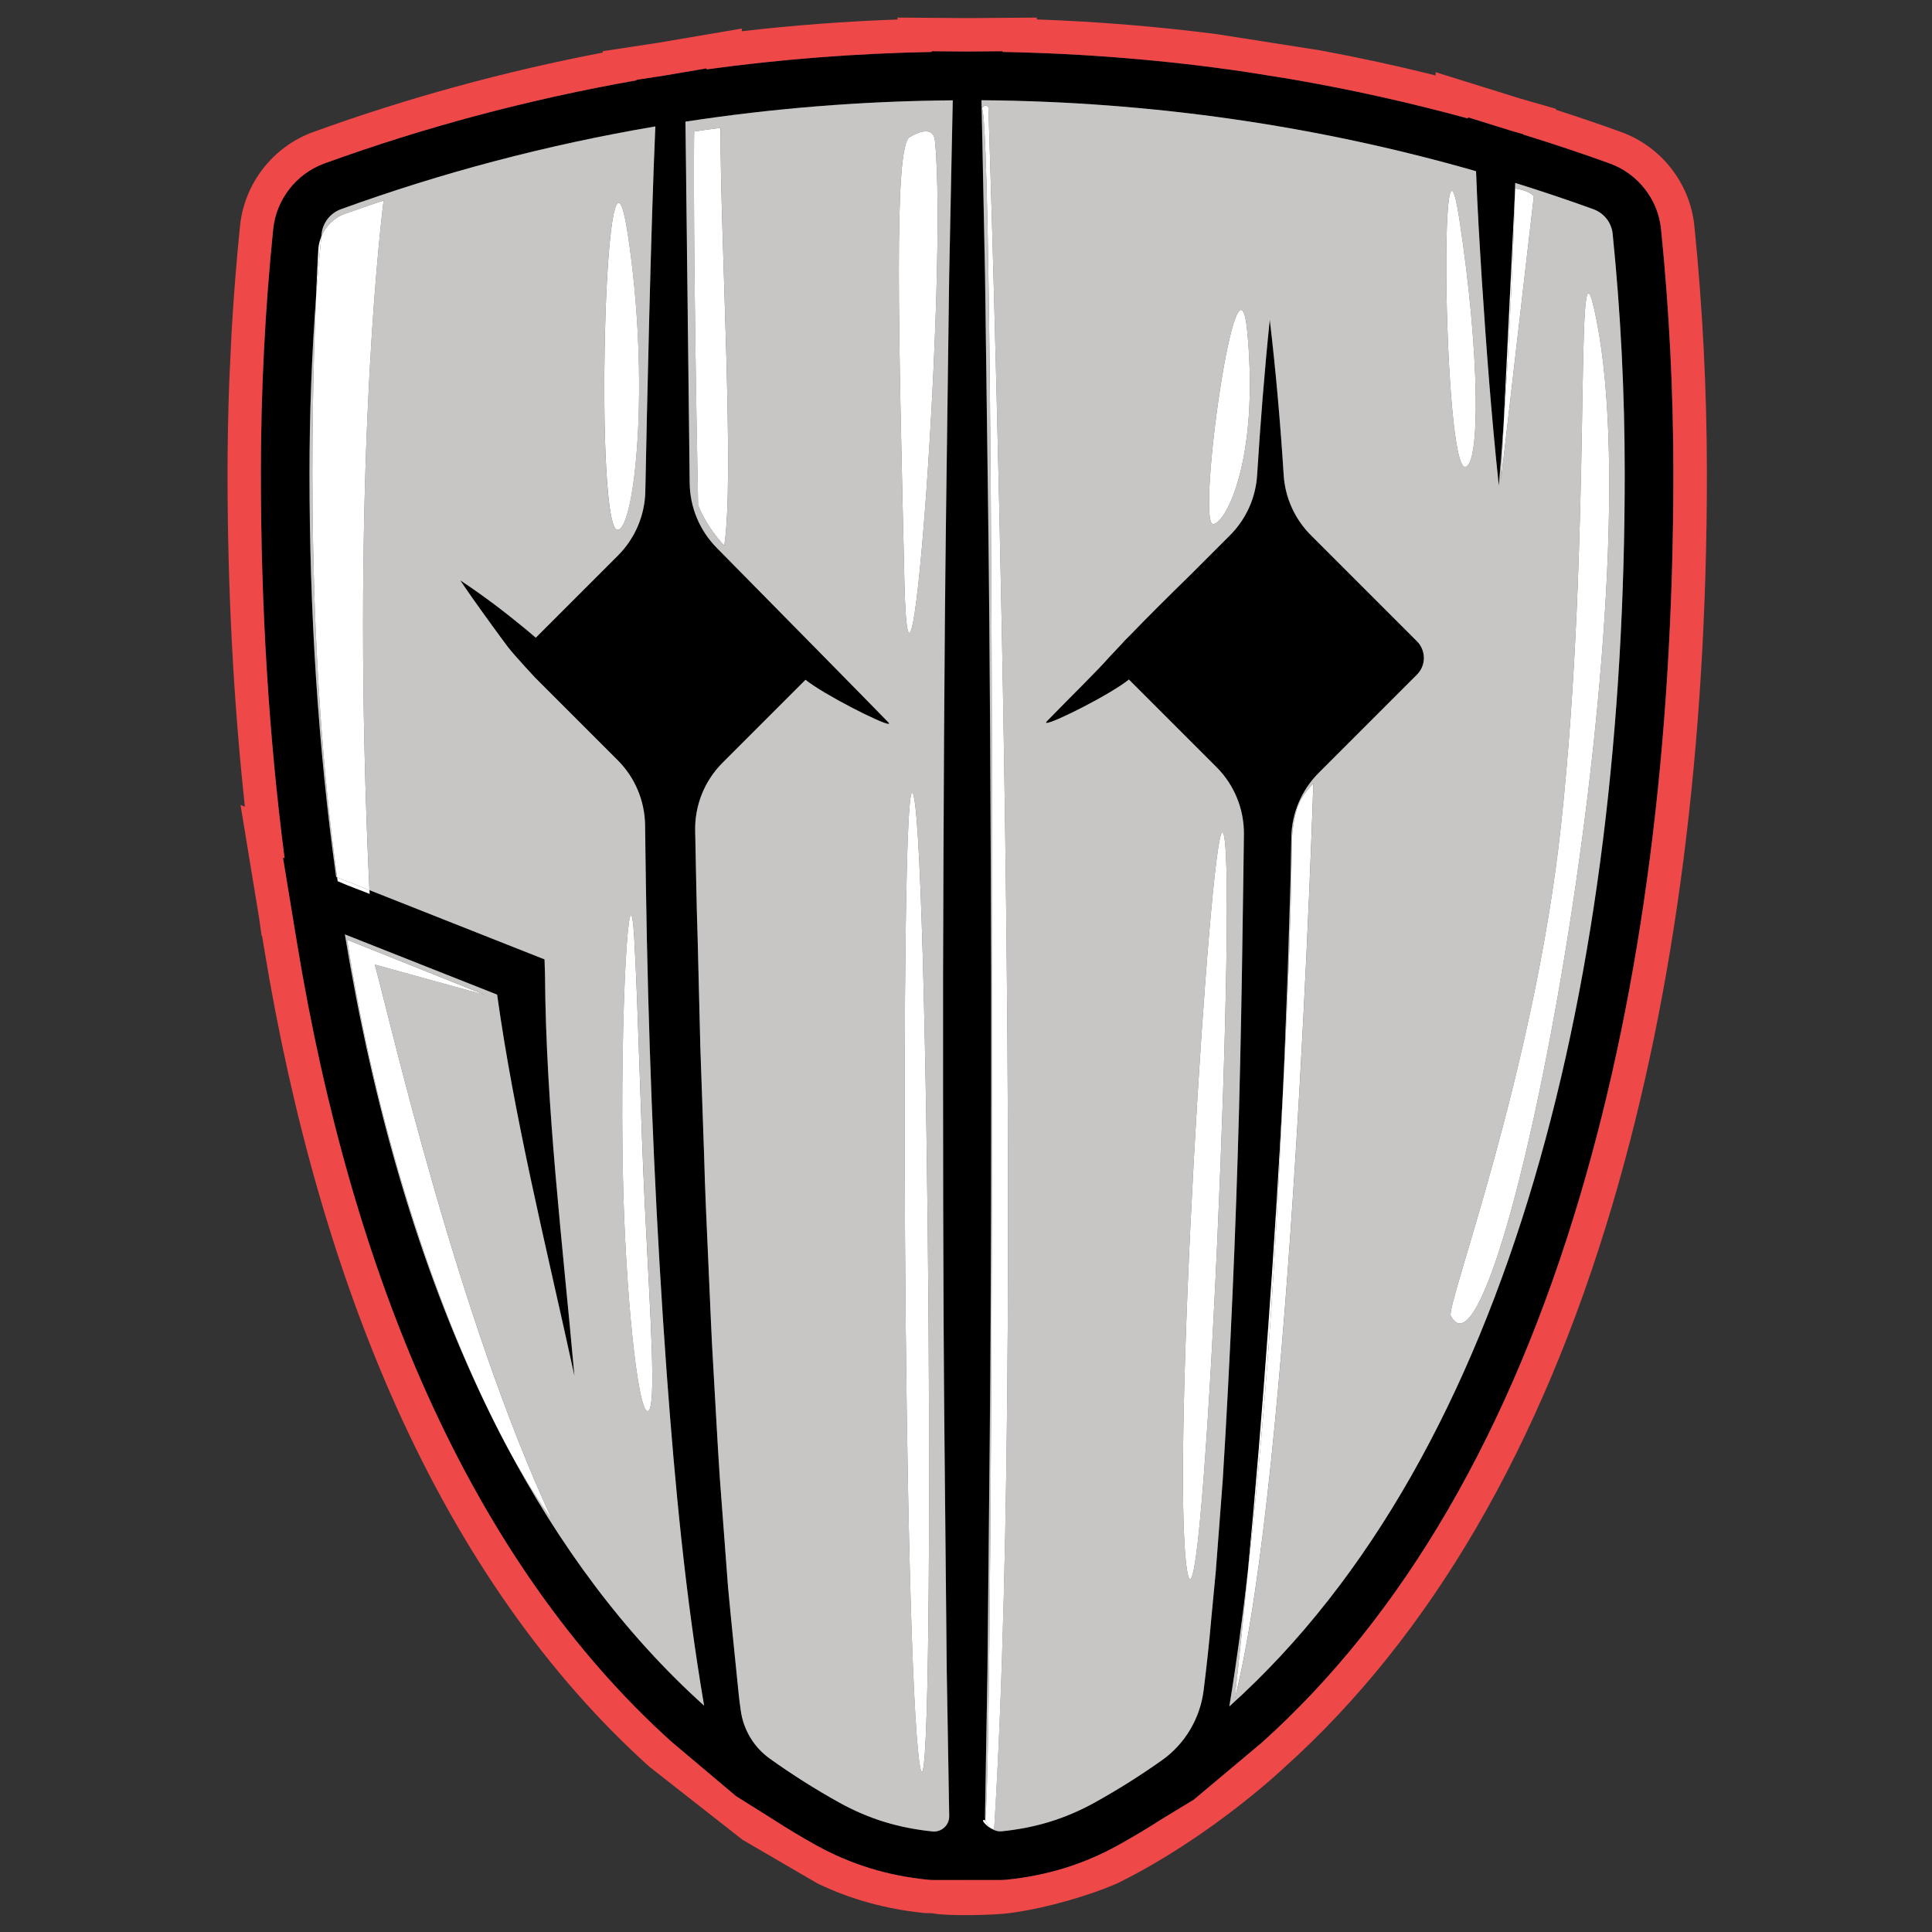 <?xml version="1.0" encoding="utf-8"?>
<svg xmlns="http://www.w3.org/2000/svg" xmlns:xlink="http://www.w3.org/1999/xlink" version="1.1" id="Layer_1" x="0px" y="0px" viewBox="0 0 800 800" style="enable-background:new 0 0 800 800;">
<rect x="0" y="0" width="800" height="800" fill="#333333" stroke="none"/>
<style type="text/css">
	.st0{fill:#EF4849;}
	.st1{fill:#C7C6C5;}
	.st2{fill:#FFFFFF;}
</style>
<g>
	<path d="M666.61,67.72c-10.59-3.83-21.77-7.6-33.21-11.17l-2.62-0.82v-0.14l-5.33-1.53l-17.58-5.48l-0.01,0.49&#xA;		c-24.21-6.63-48.76-12.08-73.58-16.34l-18.11-2.9c-33.33-4.92-67.08-7.68-101.04-8.31l0.01-0.3l-14.73,0.12l-14.62-0.12l0.01,0.3&#xA;		c-31.13,0.58-62.4,2.99-93.23,7.22l0.02-0.42l-17.65,3l-11.41,1.74v0.22C219.3,41.05,175.85,52.61,134.3,67.7&#xA;		c-11.62,4.22-19.94,14.91-21.19,27.21c-3.38,33.33-5.1,67.34-5.1,101.1c0,55.46,3.3,109.03,9.82,159.39l-0.66-0.25l5.76,35.04&#xA;		c11.53,70.19,29.64,133.06,53.85,186.9c26.57,59.08,60.65,107.58,101.29,144.16l26.7,22.5l15.17,9.52&#xA;		c5.93,3.82,11.94,7.46,18.01,10.82c14.24,7.88,29.31,12.55,46.09,14.26c0.9,0.09,1.8,0.14,2.69,0.14c4.87,0,22.65-0.01,27.51-0.01&#xA;		c0.9,0,1.82-0.05,2.72-0.14c16.73-1.73,31.77-6.38,45.98-14.25c6.08-3.36,12.1-6.96,18.02-10.77l13.37-8.12l28.14-23.6&#xA;		c58.58-52.57,102.97-128.92,131.94-226.92c25.54-86.43,38.49-186.9,38.47-298.64c0-33.8-1.71-67.86-5.11-101.22&#xA;		C686.54,82.57,678.23,71.94,666.61,67.72z M209.16,597.59c-2.77-5.22-5.56-10.76-8.33-16.59c-27.48-57.24-46.4-123.33-58.03-194.08&#xA;		l63.04,24.94c3.59,25.75,8.54,51.08,13.89,76.22c5.83,27.34,12.22,54.44,18.13,81.69c-4.97-55.5-11.83-111.09-12.19-166.05&#xA;		l-0.2-6.45l-6.35-2.51l-66.15-26.17c0.02,0.52,0.05,1.04,0.07,1.57c-3.75-1.58-7.85-2.91-13.23-5.27&#xA;		c-0.07-0.53-0.15-1.06-0.22-1.59l-0.41-0.16c-7.53-53.93-11.04-110.23-11.04-167.11c0-24.61,0.92-48.97,2.71-73.05&#xA;		c0.33-7.86,0.66-14.45,0.94-19.54c0.1-1.93,0.54-3.78,1.25-5.5c0.03-0.33,0.06-0.66,0.09-0.99c0.47-4.69,3.59-8.71,8.03-10.32&#xA;		c41.6-15.11,85.15-26.63,130.19-34.28c-1.84,41.01-3.5,118.06-4.15,151.06c-0.2,10.01-4.26,19.54-11.34,26.62l-34.02,34.02&#xA;		c-1.23-1.03-2.44-2.07-3.66-3.1c-4.42-3.64-8.9-7.22-13.48-10.67c-4.6-3.45-9.29-6.78-14.12-9.96c3.21,4.82,6.52,9.51,9.88,14.14&#xA;		c3.38,4.62,6.46,9,9.9,13.53c2.72,3.52,11.06,12.46,11.06,12.46c1.53,1.56,3.09,3.12,4.67,4.67l29.67,29.67&#xA;		c7.16,7.16,11.22,16.83,11.34,26.96c0.19,15.82,0.43,31.66,0.74,47.49c1.26,59.95,3.88,119.9,8.22,179.79&#xA;		c3.38,45.84,7.71,91.73,15.46,137.27C258.65,676.69,231.39,639.83,209.16,597.59z M393.07,114.27l-1.27,96.33&#xA;		c-0.83,64.22-1.05,128.44-1.26,192.66c-0.02,64.22-0.03,128.44,0.58,192.66l0.95,96.33c0.37,19.91,0.65,39.84,1.01,59.75&#xA;		c0.06,3.76-3.19,6.73-6.94,6.35c-13.67-1.4-26.06-5.03-38.4-11.85c-10.04-5.56-19.69-11.68-28.96-18.31&#xA;		c-6.57-4.7-10.9-11.9-12.01-19.9c-0.41-2.93-0.75-5.57-0.86-6.85c-1.47-14.82-3.07-29.58-4.42-44.4l-3.36-44.57&#xA;		c-1.01-14.87-1.75-29.78-2.63-44.67c-0.94-14.87-1.44-29.8-2.14-44.71c-0.65-14.91-1.4-29.82-1.77-44.75l-1.56-44.77l-1.11-44.81&#xA;		c-0.5-14.93-0.71-29.87-1.03-44.82c-0.2-10.53,3.9-20.68,11.34-28.11l34.35-34.35c7.69,6.16,31.59,18.26,34.36,18.26&#xA;		c0.36,0,0.36-0.21-0.07-0.65c-6.89-7.14-50.39-51.28-71.11-72.31c-7.04-7.15-11.03-16.73-11.14-26.75l-1.71-149.68&#xA;		c36.05-5.5,73-8.53,110.68-8.82C394,65.78,393.6,90.03,393.07,114.27z M509.02,706.6c3.04-18.54,5.54-37.15,7.68-55.78&#xA;		c6.39-66.91,11.37-138.39,14.5-198.05c0.18-4.07,0.37-8.14,0.54-12.22l1.48-38.52l1.16-38.53l0.31-16.77&#xA;		c0.19-10.03,4.25-19.59,11.34-26.68l40.69-40.69c3.81-3.81,3.81-9.99,0-13.8l-43.93-43.93c-6.66-6.66-10.66-15.51-11.26-24.9&#xA;		c-1.37-21.45-3.22-42.89-5.76-64.32c-2.21,21.46-3.89,42.91-5.24,64.35c-0.59,9.41-4.6,18.27-11.26,24.93l-16.48,16.48&#xA;		c-8.68,8.48-16.89,16.6-24.96,24.96l-2.43,2.43c-0.2,0.2-0.35,0.43-0.52,0.64c-1.89,1.97-3.76,3.96-5.64,5.98&#xA;		c-4.49,5.22-16.69,17.12-25.76,26.48c-0.47,0.49-0.46,0.71-0.07,0.71c2.88,0,26.48-11.86,34.03-17.97l36.28,36.28&#xA;		c7.41,7.4,11.49,17.5,11.34,27.99c-0.08,5.82-0.15,11.63-0.23,17.45c-0.34,25.62-0.74,51.23-1.31,76.85&#xA;		c-1.14,51.22-3.17,102.4-6.07,153.48l-1.14,19.16l-1.45,19.12l-1.46,19.12l-1.82,19.07c-0.86,10.04-1.95,20.04-3.2,30.01&#xA;		c-1.46,11.64-7.68,22.17-17.25,28.96c-8.97,6.35-18.28,12.22-27.96,17.58c-12.3,6.81-24.67,10.44-38.3,11.84&#xA;		c-1.55,0.16-3.01-0.25-4.2-1.05c-2.17-0.85-5.09-4.39-2.91-3.48c0.07,0.03,0.13-0.2,0.19-0.61c-0.08-0.42-0.12-0.85-0.11-1.3&#xA;		c0.36-19.88,0.64-39.77,1.01-59.64l0.95-96.33c0.6-64.22,0.6-128.44,0.58-192.66c-0.21-64.22-0.43-128.44-1.26-192.66l-1.27-96.33&#xA;		c-0.53-24.24-0.92-48.49-1.48-72.73c71.3,0.54,140.05,10.81,204.8,29.39c0.52,14.9,1.46,29.77,2.37,44.67&#xA;		c0.94,14.26,1.93,28.51,3.08,42.77c1.16,14.26,2.46,28.52,3.98,42.79c0.76-8.79,1.44-17.58,2.05-26.38l4.62-94.52&#xA;		c0.04-1.49,0.09-2.98,0.12-4.47c10.9,3.39,21.7,7.01,32.34,10.88c4.41,1.6,7.55,5.55,8,10.19c3.3,32.54,5,65.63,5,99.18&#xA;		C672.77,402.18,626.91,600.81,509.02,706.6z"/>
	<path class="st0" d="M671.36,54.7c-8.7-3.16-17.78-6.26-27.07-9.24l-0.01-0.41l-14.83-4.25l-34.98-10.91l-0.02,1.34&#xA;		c-15.74-3.93-31.61-7.38-47.59-10.34l-42.94-6.74c-24.68-3.19-49.58-5.22-74.6-6.1l0.02-0.76L400.49,7.5l-28.84-0.22l0.02,0.79&#xA;		c-21.55,0.78-43.11,2.37-64.52,4.87l0.05-1.12l-34.44,5.85l-23.18,3.53l0.01,0.58c-41.02,7.84-81.31,18.88-119.97,32.92&#xA;		c-16.59,6.02-28.45,21.26-30.23,38.82c-1.47,14.48-2.63,29.09-3.48,43.75l-0.97,20.53c-0.47,12.74-0.72,25.51-0.72,38.23&#xA;		c0,47.63,2.41,93.9,7.18,138l-1.8-0.71l7.73,47.03l1,7.1l0.19,0.07l0.81,4.93c11.72,71.37,30.19,135.41,54.9,190.34&#xA;		c27.36,60.85,62.58,110.9,104.65,148.77l38.61,30.27l31.09,18.11c13.76,6.57,28.28,10.58,44.13,12.2c1.37,0.14,2.76-0.06,4.09,0.21&#xA;		c5.22,1.04,24.14,0.8,31.65-0.22c15.82-2.15,33.67-7.65,44.2-12.27c38.96-19.22,69.11-47.93,69.11-47.93&#xA;		c60.52-54.3,106.27-132.8,135.97-233.3c25.91-87.7,39.06-189.5,39.06-302.58c-0.02-34.29-1.77-68.81-5.2-102.63&#xA;		C699.79,75.9,687.93,60.71,671.36,54.7z M654.42,494.67c-28.97,98.01-73.36,174.36-131.94,226.92l-28.14,23.6l-13.37,8.12&#xA;		c-5.92,3.81-11.94,7.41-18.02,10.77c-14.2,7.87-29.25,12.52-45.98,14.25c-0.9,0.09-1.82,0.14-2.72,0.14&#xA;		c-4.87,0-22.65,0.01-27.51,0.01c-0.89,0-1.78-0.05-2.69-0.14c-16.78-1.71-31.86-6.38-46.09-14.26c-6.07-3.36-12.08-7-18.01-10.82&#xA;		l-15.17-9.52l-26.7-22.5c-40.64-36.58-74.71-85.08-101.29-144.16c-24.21-53.84-42.33-116.72-53.85-186.9l-5.76-35.04l0.66,0.25&#xA;		c-6.52-50.37-9.82-103.93-9.82-159.39c0-33.77,1.71-67.78,5.1-101.1c1.25-12.3,9.57-22.99,21.19-27.21&#xA;		c41.55-15.08,85-26.64,129.23-34.42v-0.22l11.41-1.74l17.65-3l-0.02,0.42c30.82-4.23,62.1-6.64,93.23-7.22l-0.01-0.3l14.62,0.12&#xA;		l14.73-0.12l-0.01,0.3c33.96,0.63,67.72,3.38,101.04,8.31l18.11,2.9c24.82,4.26,49.37,9.72,73.58,16.34l0.01-0.49l17.58,5.48&#xA;		l5.33,1.53v0.14l2.62,0.82c11.44,3.57,22.62,7.33,33.21,11.17c11.62,4.22,19.94,14.85,21.18,27.09&#xA;		c3.39,33.36,5.11,67.42,5.11,101.22C692.91,307.77,679.96,408.25,654.42,494.67z"/>
	<path class="st1" d="M130.87,122.97c-1.79,24.08-2.71,48.44-2.71,73.05c0,56.88,3.51,113.17,11.04,167.11l0.41,0.16&#xA;		C126.83,271.19,128.81,172.18,130.87,122.97z"/>
	<path class="st1" d="M267.86,389.24c-0.31-15.83-0.56-31.67-0.74-47.49c-0.12-10.12-4.18-19.8-11.34-26.96l-29.67-29.67&#xA;		c-1.58-1.55-3.14-3.1-4.67-4.67c0,0-8.34-8.94-11.06-12.46c-3.44-4.53-6.52-8.91-9.9-13.53c-3.36-4.63-6.67-9.32-9.88-14.14&#xA;		c4.83,3.19,9.52,6.51,14.12,9.96c4.59,3.45,9.06,7.03,13.48,10.67c1.22,1.03,2.43,2.07,3.66,3.1l34.02-34.02&#xA;		c7.08-7.08,11.14-16.61,11.34-26.62c0.65-33,2.31-110.06,4.15-151.06c-45.04,7.65-88.59,19.17-130.19,34.28&#xA;		c-4.44,1.61-7.55,5.63-8.03,10.32c-0.03,0.33-0.06,0.66-0.09,0.99c1.82-4.43,5.46-7.97,10.16-9.56c6.95-2.35,14.64-5.13,15.61-5.31&#xA;		c-2.46,19.88-13.47,123.62-5.85,285.51l66.15,26.17l6.35,2.51l0.2,6.45c0.36,54.96,7.22,110.55,12.19,166.05&#xA;		c-5.91-27.24-12.3-54.35-18.13-81.69c-5.35-25.14-10.3-50.47-13.89-76.22l-63.04-24.94c11.62,70.75,30.54,136.84,58.03,194.08&#xA;		c-22.91-48.12-45.36-116.33-57.11-191.88c27.66,11.07,57.3,22.92,57.3,22.92l-45.84-12.65c6.72,24.5,34.38,146.22,73.5,229.99&#xA;		c-6.27-8.55-12.86-19.26-19.52-31.8c22.22,42.24,49.49,79.1,82.39,108.7c-7.75-45.54-12.08-91.43-15.46-137.27&#xA;		C271.74,509.14,269.12,449.18,267.86,389.24z M259.9,96.69c9.48,61.89,2.94,122.36-4.15,122.69c-1.52,0.08-2.7-4.22-3.57-11.33&#xA;		C247.38,168.87,251.88,44.3,259.9,96.69z M268.2,584.33c-4.15,0.21-9.31-49.89-10.27-98c-1.33-66.5,2.71-133.49,4.74-97.21&#xA;		c1.62,28.88,2.49,71.69,4.36,109.85C269.25,544.91,272.07,584.14,268.2,584.33z"/>
	<path class="st1" d="M659.76,86.62c-10.65-3.87-21.44-7.48-32.34-10.88c-0.03,1.49-0.08,2.98-0.12,4.47l0.11-2.19&#xA;		c0,0,5.93,0.88,7.71,3.26l-13.63,117.96l1.2-24.5c-0.62,8.8-1.29,17.59-2.05,26.38c-1.53-14.27-2.83-28.53-3.98-42.79&#xA;		c-1.15-14.26-2.14-28.51-3.08-42.77c-0.92-14.9-1.85-29.77-2.37-44.67c-64.75-18.58-133.5-28.84-204.8-29.39&#xA;		c0.57,24.24,0.95,48.49,1.48,72.73l1.27,96.33c0.83,64.22,1.05,128.44,1.26,192.66c0.02,64.22,0.02,128.44-0.58,192.66l-0.95,96.33&#xA;		c-0.37,19.88-0.65,39.77-1.01,59.64c-0.01,0.45,0.03,0.88,0.11,1.3c3.51-22.76,4.61-698.32-1.38-708.34&#xA;		c1.77-2.37,2.66-0.29,2.66-0.29s16.6,485.28,2.37,712.9c-0.28,0.03-0.6-0.05-0.95-0.18c1.19,0.8,2.65,1.21,4.2,1.05&#xA;		c13.62-1.4,25.99-5.03,38.3-11.84c9.68-5.36,19-11.24,27.96-17.58c9.57-6.79,15.79-17.32,17.25-28.96&#xA;		c1.25-9.97,2.34-19.97,3.2-30.01l1.82-19.07l1.46-19.12l1.45-19.12l1.14-19.16c2.9-51.08,4.93-102.26,6.07-153.48&#xA;		c0.57-25.61,0.97-51.22,1.31-76.85c0.08-5.81,0.15-11.63,0.23-17.45c0.15-10.48-3.93-20.58-11.34-27.99l-36.28-36.28&#xA;		c-7.55,6.1-31.15,17.97-34.03,17.97c-0.39,0-0.41-0.22,0.07-0.71c9.07-9.36,21.27-21.26,25.76-26.48c1.88-2.02,3.75-4.01,5.64-5.98&#xA;		c0.17-0.21,0.32-0.44,0.52-0.64l2.43-2.43c8.07-8.36,16.29-16.48,24.96-24.96l16.48-16.48c6.66-6.66,10.67-15.52,11.26-24.93&#xA;		c1.34-21.44,3.02-42.88,5.24-64.35c2.54,21.43,4.39,42.87,5.76,64.32c0.6,9.39,4.6,18.24,11.26,24.9l43.93,43.93&#xA;		c3.81,3.81,3.81,9.99,0,13.8l-40.69,40.69c-7.09,7.09-11.16,16.65-11.34,26.68l-0.31,16.77l-1.16,38.53l-1.48,38.52&#xA;		c-0.18,4.07-0.36,8.14-0.54,12.22c2.28-43.51,3.58-80.75,3.73-105.33c1.09-13.63,3.56-17.19,8.9-23.12c0,0-8.88,285.71-32.6,379.37&#xA;		c1.92-17.07,3.75-34.8,5.47-52.86c-2.15,18.63-4.64,37.24-7.68,55.78C626.91,600.81,672.77,402.18,672.77,196&#xA;		c0-33.55-1.7-66.64-5-99.18C667.31,92.17,664.17,88.22,659.76,86.62z M506.13,344.66c7.14-0.35-7.81,349.99-14.65,305.28&#xA;		C484.63,605.23,501.01,344.92,506.13,344.66z M502.34,217.02c-7.14,0.35,10.18-123.89,14.22-78.84&#xA;		C521.3,190.94,507.46,216.77,502.34,217.02z M604.29,90.76c8.5,55.45,8.72,102.24,2.37,102.55&#xA;		C597.81,193.75,595.8,35.32,604.29,90.76z M600.74,544.82c-2.1-4.04,34.55-100.62,45.64-203.12&#xA;		c13.02-120.38,5.61-247.87,13.44-214.97C687.09,241.3,621.35,584.53,600.74,544.82z"/>
	<path class="st1" d="M285.58,200.04c0.12,10.02,4.1,19.6,11.14,26.75c20.72,21.02,64.22,65.17,71.11,72.31&#xA;		c0.43,0.44,0.43,0.65,0.07,0.65c-2.77,0-26.67-12.09-34.36-18.26l-34.35,34.35c-7.44,7.44-11.54,17.58-11.34,28.11&#xA;		c0.32,14.94,0.53,29.89,1.03,44.82l1.11,44.81l1.56,44.77c0.37,14.93,1.12,29.84,1.77,44.75c0.71,14.91,1.2,29.84,2.14,44.71&#xA;		c0.88,14.89,1.62,29.79,2.63,44.67l3.36,44.57c1.36,14.82,2.95,29.58,4.42,44.4c0.1,1.27,0.45,3.92,0.86,6.85&#xA;		c1.11,8,5.44,15.2,12.01,19.9c9.27,6.64,18.92,12.75,28.96,18.31c12.34,6.82,24.73,10.45,38.4,11.85c3.75,0.38,7-2.58,6.94-6.35&#xA;		c-0.36-19.91-0.64-39.84-1.01-59.75l-0.95-96.33c-0.61-64.22-0.6-128.44-0.58-192.66c0.21-64.22,0.43-128.44,1.26-192.66&#xA;		l1.27-96.33c0.53-24.24,0.93-48.49,1.48-72.73c-37.68,0.29-74.63,3.31-110.68,8.82L285.58,200.04z M380.83,730.56&#xA;		c-6.86-44.71-8.28-402.04-3.16-402.29C384.8,327.92,387.67,775.26,380.83,730.56z M376.68,56.78c1.08-0.6,9.71-5.97,10.47,1.58&#xA;		c5.35,52.84-10.56,271.8-12.65,182.57C372.14,139.38,369.96,60.54,376.68,56.78z M287.46,54.46c4.2-0.7,9.24-1.23,10.88-1.53&#xA;		c0,47.88,5.91,144.87,1.58,172.99c-3.56-3.71-8.15-9.94-10.82-16.75C287.02,106.03,287.31,60.54,287.46,54.46z"/>
	<path class="st2" d="M387.15,58.36c-0.76-7.54-9.39-2.18-10.47-1.58c-6.72,3.75-4.54,82.59-2.18,184.15&#xA;		C376.59,330.16,392.5,111.2,387.15,58.36z"/>
	<path class="st2" d="M299.91,225.92c4.33-28.13-1.58-125.12-1.58-172.99c-1.63,0.3-6.67,0.83-10.88,1.53&#xA;		c-0.15,6.08-0.44,51.57,1.63,154.71C291.76,215.98,296.36,222.21,299.91,225.92z"/>
	<path class="st2" d="M139.83,364.88c5.37,2.36,9.48,3.7,13.23,5.27c-0.03-0.53-0.05-1.04-0.07-1.57l-13.37-5.29&#xA;		C139.68,363.82,139.75,364.35,139.83,364.88z"/>
	<path class="st2" d="M131.81,103.43c-0.27,5.09-0.61,11.68-0.94,19.54c0.62-8.38,1.35-16.73,2.19-25.04&#xA;		C132.35,99.66,131.91,101.51,131.81,103.43z"/>
	<path class="st2" d="M158.83,83.07c-0.97,0.17-8.66,2.95-15.61,5.31c-4.7,1.59-8.34,5.14-10.16,9.56&#xA;		c-0.84,8.31-1.56,16.66-2.19,25.04c-2.07,49.21-4.05,148.21,8.73,240.32l13.37,5.29C145.37,206.68,156.38,102.95,158.83,83.07z"/>
	<path class="st2" d="M255.76,219.38c7.09-0.34,13.62-60.8,4.15-122.69c-8.03-52.39-12.52,72.18-7.71,111.37&#xA;		C253.06,215.17,254.24,219.47,255.76,219.38z"/>
	<path class="st2" d="M262.66,389.12c-2.03-36.28-6.07,30.71-4.74,97.21c0.96,48.11,6.13,98.21,10.27,98&#xA;		c3.87-0.19,1.05-39.42-1.18-85.36C265.15,460.81,264.28,418,262.66,389.12z"/>
	<path class="st2" d="M646.38,341.7c-11.09,102.5-47.74,199.08-45.64,203.12c20.61,39.71,86.35-303.52,59.08-418.09&#xA;		C651.99,93.83,659.4,221.32,646.38,341.7z"/>
	<path class="st2" d="M606.66,193.31c6.35-0.31,6.13-47.1-2.37-102.55C595.8,35.32,597.81,193.75,606.66,193.31z"/>
	<path class="st2" d="M502.34,217.02c5.12-0.25,18.96-26.09,14.22-78.84C512.52,93.13,495.2,217.37,502.34,217.02z"/>
	<path class="st2" d="M506.13,344.66c-5.12,0.25-21.5,260.56-14.65,305.28C498.32,694.65,513.26,344.32,506.13,344.66z"/>
	<path class="st2" d="M377.66,328.27c-5.12,0.25-3.7,357.58,3.16,402.29C387.67,775.26,384.8,327.92,377.66,328.27z"/>
	<path class="st2" d="M209.16,597.59c-2.86-5.44-5.64-10.98-8.33-16.59C203.61,586.83,206.39,592.37,209.16,597.59z"/>
	<path class="st2" d="M155.19,399.4l45.84,12.65c0,0-29.64-11.85-57.3-22.92c11.75,75.55,34.2,143.76,57.11,191.88&#xA;		c2.7,5.62,5.47,11.15,8.33,16.59c6.66,12.54,13.25,23.24,19.52,31.8C189.57,545.62,161.9,423.9,155.19,399.4z"/>
	<path class="st2" d="M626.02,115.42c0.49-11.74,0.98-23.47,1.28-35.2l-4.62,94.52c0.39-5.48,0.75-10.97,1.1-16.46&#xA;		C624.65,144,625.36,129.72,626.02,115.42z"/>
	<path class="st2" d="M635.12,81.28c-1.78-2.37-7.71-3.26-7.71-3.26l-0.11,2.19c-0.31,11.74-0.79,23.46-1.28,35.2&#xA;		c-0.66,14.29-1.37,28.58-2.24,42.86c-0.34,5.49-0.71,10.97-1.1,16.46l-1.2,24.5L635.12,81.28z"/>
	<path class="st2" d="M531.21,452.76c-3.13,59.67-8.11,131.14-14.5,198.05c2.16-18.75,3.97-37.52,5.64-56.29&#xA;		C526.55,547.32,529.09,500.04,531.21,452.76z"/>
	<path class="st2" d="M543.83,324.31c-5.34,5.93-7.81,9.49-8.9,23.12c-0.14,24.58-1.44,61.81-3.73,105.33&#xA;		c-2.11,47.28-4.66,94.56-8.86,141.76c-1.67,18.77-3.48,37.54-5.64,56.29c-1.72,18.06-3.55,35.79-5.47,52.86&#xA;		C534.95,610.02,543.83,324.31,543.83,324.31z"/>
	<path class="st2" d="M407.99,753.17c-0.06,0.41-0.13,0.64-0.19,0.61c-2.18-0.91,0.74,2.63,2.91,3.48&#xA;		C409.32,756.33,408.31,754.88,407.99,753.17z"/>
	<path class="st2" d="M409.27,44.54c0,0-0.89-2.09-2.66,0.29c5.98,10.01,4.88,685.58,1.38,708.34c0.32,1.71,1.33,3.16,2.72,4.09&#xA;		c0.34,0.13,0.66,0.21,0.95,0.18C425.87,529.82,409.27,44.54,409.27,44.54z"/>
</g>
</svg>